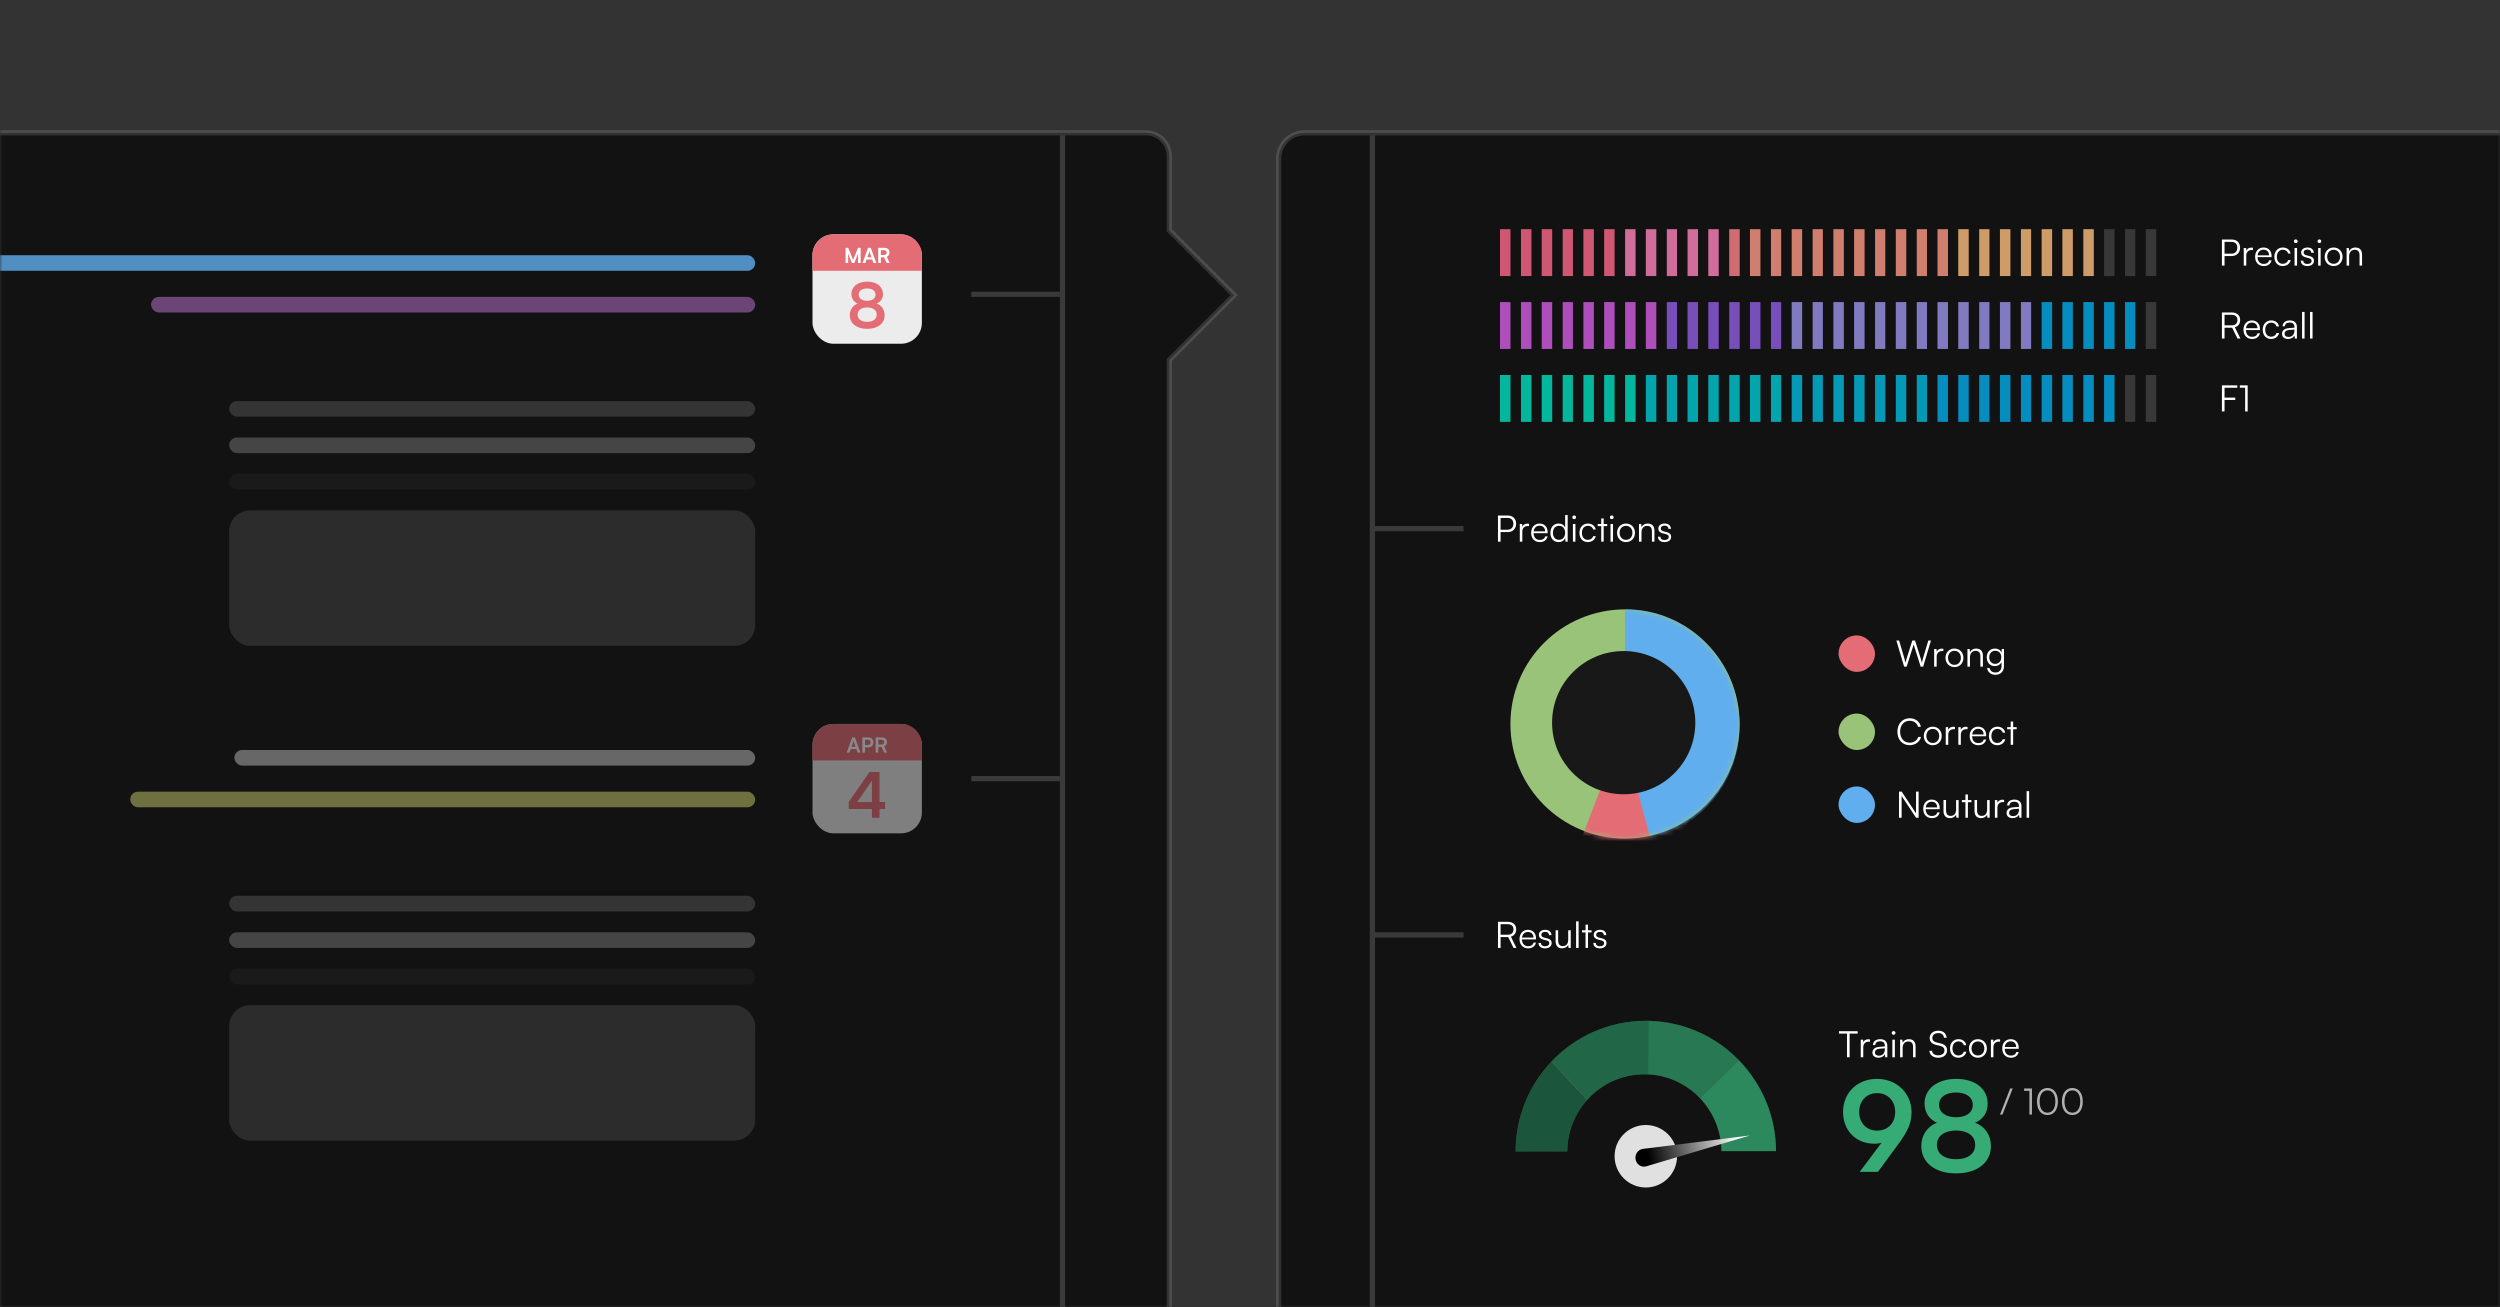 <?xml version="1.0" encoding="UTF-8"?>
<svg width="480px" height="251px" viewBox="0 0 480 251" version="1.1" xmlns="http://www.w3.org/2000/svg" xmlns:xlink="http://www.w3.org/1999/xlink">
    <rect x="0" y="0" width="480" height="251" fill="#333333" stroke="none"/>
    <title>Group 10 Copy 11</title>
    <defs>
        <path d="M10,0 L470,0 C475.523,-1.01453063e-15 480,4.477 480,10 L480,251 L480,251 L0,251 L0,10 C-6.76353751e-16,4.477 4.477,-7.86725357e-15 10,0 Z" id="path-1"></path>
        <circle id="path-3" cx="22" cy="22" r="22"></circle>
        <linearGradient x1="91.757%" y1="46.281%" x2="10.986%" y2="51.903%" id="linearGradient-5">
            <stop stop-color="#FFFFFF" offset="0%"></stop>
            <stop stop-color="#000000" offset="100%"></stop>
        </linearGradient>
    </defs>
    <g id="Product-Features" stroke="none" stroke-width="1" fill="none" fill-rule="evenodd">
        <g id="Artboard" transform="translate(-863, -2116)">
            <g id="Group-10-Copy-11" transform="translate(863, 2116)">
                <rect id="Rectangle-Copy-4" x="0" y="0" width="480" height="250"></rect>
                <g id="Group-58">
                    <mask id="mask-2" fill="white">
                        <use xlink:href="#path-1"></use>
                    </mask>
                    <g id="Mask"></g>
                    <g id="Group-27" mask="url(#mask-2)">
                        <g transform="translate(-9, 25)">
                            <rect id="Mask-Copy" stroke-opacity="0.135" stroke="#FFFFFF" stroke-width="1" fill="#121212" fill-rule="evenodd" x="254.5" y="0.5" width="249" height="240" rx="5"></rect>
                            <path d="M229,0.5 C230.243,0.5 231.368,1.004 232.182,1.818 C232.996,2.632 233.5,3.757 233.5,5 L233.5,5 L233.5,19.207 L245.952,31.659 L233.5,44.111 L233.5,236 C233.5,237.243 232.996,238.368 232.182,239.182 C231.368,239.996 230.243,240.5 229,240.5 L229,240.5 L5,240.5 C3.757,240.5 2.632,239.996 1.818,239.182 C1.004,238.368 0.5,237.243 0.5,236 L0.5,236 L0.5,5 C0.5,3.757 1.004,2.632 1.818,1.818 C2.632,1.004 3.757,0.5 5,0.5 L5,0.5 Z" id="Mask-Copy-9" stroke-opacity="0.135" stroke="#FFFFFF" stroke-width="1" fill="#121212" fill-rule="evenodd"></path>
                            <g id="Group-41" stroke="none" stroke-width="1" fill="none" fill-rule="evenodd" transform="translate(204.75, 113.5) scale(-1, 1) translate(-204.75, -113.5) translate(196, 1)" opacity="0.3" stroke-linecap="square">
                                <line x1="0.5" y1="0.5" x2="0.5" y2="224.5" id="Line-97" stroke="#979797"></line>
                                <line x1="1.5" y1="30.5" x2="17.5" y2="30.5" id="Line-98-Copy" stroke="#979797"></line>
                                <line x1="1.5" y1="123.5" x2="17.5" y2="123.5" id="Line-98-Copy-2" stroke="#979797"></line>
                            </g>
                            <g id="Group-43" stroke="none" stroke-width="1" fill="none" fill-rule="evenodd" transform="translate(165, 20)">
                                <rect id="Rectangle" fill="#ECECEC" x="0" y="0" width="21" height="21" rx="4"></rect>
                                <path d="M4,0 L17,0 C19.209,-4.05812251e-16 21,1.791 21,4 L21,7 L21,7 L0,7 L0,4 C-2.705415e-16,1.791 1.791,4.05812251e-16 4,0 Z" id="Rectangle-Copy-18" fill="#E36C75"></path>
                                <path d="M10.494,18.144 C12.534,18.144 13.842,17.1 13.842,15.516 C13.842,14.46 13.242,13.608 12.318,13.284 C13.098,12.96 13.53,12.3 13.53,11.448 C13.53,10.02 12.318,9.072 10.518,9.072 C8.706,9.072 7.47,10.032 7.47,11.424 C7.47,12.276 7.89,12.936 8.658,13.284 C7.746,13.632 7.158,14.472 7.158,15.516 C7.158,17.112 8.466,18.144 10.494,18.144 Z M10.494,12.756 C9.498,12.756 8.862,12.288 8.862,11.556 C8.862,10.836 9.498,10.38 10.494,10.38 C11.478,10.38 12.102,10.836 12.102,11.568 C12.102,12.3 11.478,12.756 10.494,12.756 Z M10.506,16.788 C9.366,16.788 8.658,16.26 8.658,15.408 C8.658,14.556 9.366,14.028 10.494,14.028 C11.622,14.028 12.33,14.556 12.33,15.408 C12.33,16.26 11.622,16.788 10.506,16.788 Z" id="8" fill="#E36C75" fill-rule="nonzero"></path>
                                <path d="M6.85,5.5 L6.85,4.452 C6.85,4.088 6.846,3.812 6.818,3.636 L7.558,5.5 L8.03,5.5 L8.774,3.632 C8.754,3.778 8.749,3.906 8.747,4.171 L8.746,5.5 L9.242,5.5 L9.242,2.576 L8.738,2.576 L7.794,4.904 L6.85,2.576 L6.354,2.576 L6.354,5.5 L6.85,5.5 Z M10.142,5.5 L10.378,4.824 L11.47,4.824 L11.706,5.5 L12.246,5.5 L11.19,2.576 L10.666,2.576 L9.61,5.5 L10.142,5.5 Z M11.322,4.392 L10.53,4.392 L10.862,3.448 C10.89,3.368 10.914,3.28 10.926,3.224 C10.934,3.284 10.962,3.372 10.986,3.448 L11.322,4.392 Z M13.126,5.5 L13.126,4.408 L13.754,4.408 L14.25,5.5 L14.81,5.5 L14.254,4.3 C14.598,4.16 14.782,3.88 14.782,3.488 C14.782,2.912 14.394,2.576 13.73,2.576 L12.614,2.576 L12.614,5.5 L13.126,5.5 Z M13.73,3.956 L13.126,3.956 L13.126,3.032 L13.73,3.032 C14.054,3.032 14.246,3.196 14.246,3.488 C14.246,3.784 14.054,3.956 13.73,3.956 Z" id="MAR" fill="#FFFFFF" fill-rule="nonzero"></path>
                            </g>
                            <g id="Group-43-Copy-2" opacity="0.5" stroke="none" stroke-width="1" fill="none" fill-rule="evenodd" transform="translate(164.5, 114)">
                                <rect id="Rectangle" fill="#ECECEC" x="0.5" y="0" width="21" height="21" rx="4"></rect>
                                <path d="M4.5,0 L17.5,0 C19.709,-4.05812251e-16 21.5,1.791 21.5,4 L21.5,7 L21.5,7 L0.5,7 L0.5,4 C0.5,1.791 2.291,4.05812251e-16 4.5,0 Z" id="Rectangle-Copy-18" fill="#E36C75"></path>
                                <path d="M13.364,18 L13.364,16.332 L14.432,16.332 L14.432,14.988 L13.364,14.988 L13.364,9.228 L11.432,9.228 L7.46,14.988 L7.46,16.332 L11.912,16.332 L11.912,18 L13.364,18 Z M11.912,14.988 L9.092,14.988 L11.912,10.884 L11.912,14.988 Z" id="4" fill="#E36C75" fill-rule="nonzero"></path>
                                <path d="M7.596,5.5 L7.832,4.824 L8.924,4.824 L9.16,5.5 L9.7,5.5 L8.644,2.576 L8.12,2.576 L7.064,5.5 L7.596,5.5 Z M8.776,4.392 L7.984,4.392 L8.316,3.448 C8.344,3.368 8.368,3.28 8.38,3.224 C8.388,3.284 8.416,3.372 8.44,3.448 L8.776,4.392 Z M10.58,5.5 L10.58,4.492 L11.224,4.492 C11.808,4.492 12.192,4.096 12.192,3.532 C12.192,2.96 11.812,2.576 11.224,2.576 L10.068,2.576 L10.068,5.5 L10.58,5.5 Z M11.116,4.036 L10.58,4.036 L10.58,3.032 L11.124,3.032 C11.464,3.032 11.656,3.208 11.656,3.528 C11.656,3.848 11.468,4.036 11.116,4.036 Z M13.136,5.5 L13.136,4.408 L13.764,4.408 L14.26,5.5 L14.82,5.5 L14.264,4.3 C14.608,4.16 14.792,3.88 14.792,3.488 C14.792,2.912 14.404,2.576 13.74,2.576 L12.624,2.576 L12.624,5.5 L13.136,5.5 Z M13.74,3.956 L13.136,3.956 L13.136,3.032 L13.74,3.032 C14.064,3.032 14.256,3.196 14.256,3.488 C14.256,3.784 14.064,3.956 13.74,3.956 Z" id="APR" fill="#FFFFFF" fill-rule="nonzero"></path>
                            </g>
                            <rect id="Rectangle-Copy-9" stroke="none" fill="#61AEEE" fill-rule="evenodd" opacity="0.8" x="5" y="24" width="149" height="3" rx="1.5"></rect>
                            <rect id="Rectangle-Copy-11" stroke="none" fill="#C678DD" fill-rule="evenodd" opacity="0.5" x="38" y="32" width="116" height="3" rx="1.5"></rect>
                            <g id="Group-42" stroke="none" stroke-width="1" fill="none" fill-rule="evenodd" transform="translate(53, 52)">
                                <rect id="Rectangle-Copy-14" fill="#676767" opacity="0.4" x="0" y="0" width="101" height="3" rx="1.5"></rect>
                                <rect id="Rectangle-Copy-15" fill="#676767" opacity="0.6" x="0" y="7" width="101" height="3" rx="1.5"></rect>
                                <rect id="Rectangle-Copy-16" fill="#676767" opacity="0.1" x="0" y="14" width="101" height="3" rx="1.5"></rect>
                                <rect id="Rectangle-Copy-17" fill="#676767" opacity="0.3" x="0" y="21" width="101" height="26" rx="4"></rect>
                            </g>
                            <g id="Group-42-Copy" stroke="none" stroke-width="1" fill="none" fill-rule="evenodd" transform="translate(53, 147)">
                                <rect id="Rectangle-Copy-14" fill="#676767" opacity="0.4" x="0" y="0" width="101" height="3" rx="1.5"></rect>
                                <rect id="Rectangle-Copy-15" fill="#676767" opacity="0.6" x="0" y="7" width="101" height="3" rx="1.5"></rect>
                                <rect id="Rectangle-Copy-16" fill="#676767" opacity="0.1" x="0" y="14" width="101" height="3" rx="1.5"></rect>
                                <rect id="Rectangle-Copy-17" fill="#676767" opacity="0.3" x="0" y="21" width="101" height="26" rx="4"></rect>
                            </g>
                            <rect id="Rectangle-Copy-13" stroke="none" fill="#676767" fill-rule="evenodd" x="54" y="119" width="100" height="3" rx="1.5"></rect>
                            <rect id="Rectangle-Copy-12" stroke="none" fill="#CCCF6F" fill-rule="evenodd" opacity="0.5" x="34" y="127" width="120" height="3" rx="1.5"></rect>
                            <g id="Group-33" stroke="none" stroke-width="1" fill="none" fill-rule="evenodd" transform="translate(299, 92)">
                                <g id="pie">
                                    <mask id="mask-4" fill="white">
                                        <use xlink:href="#path-3"></use>
                                    </mask>
                                    <use id="left" fill="#98C379" xlink:href="#path-3"></use>
                                    <g id="Group-15" mask="url(#mask-4)">
                                        <g transform="translate(-11.181, 0)">
                                            <path d="M24.339,28.758 C36.118,28.758 45.666,38.35 45.666,50.182 C45.666,58.904 40.477,66.409 33.03,69.751 L14.099,32.596 L9.199,35.092 C13.063,31.18 18.419,28.758 24.339,28.758 Z" id="florida" fill="#E36C75" transform="translate(27.433, 49.255) rotate(48) translate(-27.433, -49.255) "></path>
                                            <path d="M33.56,0 C45.459,0 55.181,9.958 55.181,22.339 C55.181,32.947 47.815,41.866 38.06,44 L33.181,25.817 L33.181,0.003 C33.307,0.001 33.434,0 33.56,0 Z" id="california" fill="#61AEEE"></path>
                                            <circle id="center" fill="#181818" cx="32.931" cy="21.75" r="13.75"></circle>
                                        </g>
                                    </g>
                                </g>
                                <g id="Group-34" transform="translate(63, 5)">
                                    <g id="Group-28">
                                        <rect id="Rectangle" fill="#E36C75" x="0" y="0" width="7" height="7" rx="3.5"></rect>
                                        <path d="M13.079,6 L14.423,1.744 L15.767,6 L16.243,6 L17.748,0.988 L17.237,0.988 L16.201,4.439 C16.145,4.628 16.082,4.873 16.005,5.258 C15.928,4.936 15.858,4.684 15.781,4.432 L14.689,0.988 L14.164,0.988 L13.072,4.432 C12.995,4.677 12.925,4.894 12.841,5.258 C12.778,4.929 12.715,4.677 12.645,4.432 L11.63,0.988 L11.105,0.988 L12.596,6 L13.079,6 Z M18.84,6 L18.84,4.068 C18.84,3.424 19.239,3.004 19.862,3.004 L20.128,3.004 L20.128,2.57 C20.009,2.542 19.918,2.535 19.813,2.535 C19.337,2.535 18.98,2.773 18.847,3.137 L18.812,2.612 L18.357,2.612 L18.357,6 L18.84,6 Z M22.256,6.084 C23.25,6.084 23.978,5.335 23.978,4.306 C23.978,3.27 23.25,2.521 22.256,2.521 C21.262,2.521 20.534,3.27 20.534,4.306 C20.534,5.335 21.262,6.084 22.256,6.084 Z M22.256,5.65 C21.528,5.65 21.024,5.097 21.024,4.299 C21.024,3.515 21.528,2.955 22.256,2.955 C22.977,2.955 23.488,3.515 23.488,4.299 C23.488,5.097 22.977,5.65 22.256,5.65 Z M25.231,6 L25.231,4.229 C25.231,3.466 25.623,2.962 26.316,2.962 C26.876,2.962 27.233,3.242 27.233,4.033 L27.233,6 L27.716,6 L27.716,3.928 C27.716,3.074 27.331,2.521 26.4,2.521 C25.91,2.521 25.462,2.766 25.238,3.2 L25.168,2.612 L24.748,2.612 L24.748,6 L25.231,6 Z M30.124,7.561 C31.118,7.561 31.762,6.903 31.762,5.895 L31.762,2.612 L31.342,2.612 L31.293,3.291 C31.076,2.794 30.628,2.521 30.04,2.521 C29.046,2.521 28.451,3.284 28.451,4.208 C28.451,5.132 29.039,5.895 30.005,5.895 C30.586,5.895 31.055,5.615 31.286,5.139 L31.286,5.944 C31.286,6.651 30.824,7.12 30.131,7.12 C29.522,7.12 29.102,6.798 28.997,6.252 L28.514,6.252 C28.647,7.071 29.256,7.561 30.124,7.561 Z M30.075,5.461 C29.361,5.461 28.934,4.894 28.934,4.201 C28.934,3.515 29.354,2.948 30.082,2.948 C30.824,2.948 31.244,3.48 31.244,4.201 C31.244,4.929 30.81,5.461 30.075,5.461 Z" id="Wrong" fill="#FFFFFF" fill-rule="nonzero"></path>
                                        <path d="M13.653,21.077 C14.731,21.077 15.606,20.44 15.837,19.495 L15.298,19.495 C15.081,20.167 14.451,20.594 13.66,20.594 C12.561,20.594 11.826,19.754 11.826,18.494 C11.826,17.227 12.561,16.387 13.66,16.387 C14.444,16.387 15.06,16.828 15.27,17.549 L15.809,17.549 C15.606,16.555 14.759,15.904 13.681,15.904 C12.267,15.904 11.301,16.954 11.301,18.494 C11.301,20.034 12.253,21.077 13.653,21.077 Z M18.091,21.084 C19.085,21.084 19.813,20.335 19.813,19.306 C19.813,18.27 19.085,17.521 18.091,17.521 C17.097,17.521 16.369,18.27 16.369,19.306 C16.369,20.335 17.097,21.084 18.091,21.084 Z M18.091,20.65 C17.363,20.65 16.859,20.097 16.859,19.299 C16.859,18.515 17.363,17.955 18.091,17.955 C18.812,17.955 19.323,18.515 19.323,19.299 C19.323,20.097 18.812,20.65 18.091,20.65 Z M21.066,21 L21.066,19.068 C21.066,18.424 21.465,18.004 22.088,18.004 L22.354,18.004 L22.354,17.57 C22.235,17.542 22.144,17.535 22.039,17.535 C21.563,17.535 21.206,17.773 21.073,18.137 L21.038,17.612 L20.583,17.612 L20.583,21 L21.066,21 Z M23.481,21 L23.481,19.068 C23.481,18.424 23.88,18.004 24.503,18.004 L24.769,18.004 L24.769,17.57 C24.65,17.542 24.559,17.535 24.454,17.535 C23.978,17.535 23.621,17.773 23.488,18.137 L23.453,17.612 L22.998,17.612 L22.998,21 L23.481,21 Z M26.834,21.084 C27.632,21.084 28.157,20.699 28.339,19.985 L27.877,19.985 C27.751,20.433 27.394,20.671 26.841,20.671 C26.113,20.671 25.679,20.195 25.644,19.369 L28.339,19.369 L28.339,19.131 C28.339,18.172 27.716,17.521 26.799,17.521 C25.833,17.521 25.175,18.249 25.175,19.306 C25.175,20.37 25.84,21.084 26.834,21.084 Z M27.856,19.019 L25.658,19.019 C25.742,18.354 26.162,17.934 26.799,17.934 C27.436,17.934 27.856,18.368 27.856,19.019 Z M30.481,21.084 C31.251,21.084 31.853,20.629 32.014,19.936 L31.524,19.936 C31.391,20.37 30.985,20.65 30.481,20.65 C29.795,20.65 29.347,20.111 29.347,19.306 C29.347,18.473 29.83,17.948 30.516,17.948 C30.985,17.948 31.391,18.207 31.517,18.676 L32,18.676 C31.867,17.976 31.293,17.521 30.509,17.521 C29.522,17.521 28.871,18.249 28.871,19.313 C28.871,20.377 29.522,21.084 30.481,21.084 Z M33.526,21 L33.526,18.018 L34.205,18.018 L34.205,17.612 L33.526,17.612 L33.526,16.541 L33.05,16.541 L33.05,17.612 L32.371,17.612 L32.371,18.018 L33.05,18.018 L33.05,21 L33.526,21 Z" id="Correct" fill="#FFFFFF" fill-rule="nonzero"></path>
                                        <path d="M12.113,35 L12.113,30.828 L14.878,35 L15.375,35 L15.375,29.988 L14.878,29.988 L14.878,34.16 L12.12,29.988 L11.609,29.988 L11.609,35 L12.113,35 Z M17.916,35.084 C18.714,35.084 19.239,34.699 19.421,33.985 L18.959,33.985 C18.833,34.433 18.476,34.671 17.923,34.671 C17.195,34.671 16.761,34.195 16.726,33.369 L19.421,33.369 L19.421,33.131 C19.421,32.172 18.798,31.521 17.881,31.521 C16.915,31.521 16.257,32.249 16.257,33.306 C16.257,34.37 16.922,35.084 17.916,35.084 Z M18.938,33.019 L16.74,33.019 C16.824,32.354 17.244,31.934 17.881,31.934 C18.518,31.934 18.938,32.368 18.938,33.019 Z M21.381,35.084 C21.913,35.084 22.382,34.818 22.571,34.426 L22.634,35 L23.054,35 L23.054,31.612 L22.571,31.612 L22.571,33.411 C22.571,34.216 22.186,34.65 21.535,34.65 C20.996,34.65 20.639,34.363 20.639,33.558 L20.639,31.605 L20.149,31.605 L20.149,33.712 C20.149,34.538 20.583,35.084 21.381,35.084 Z M24.839,35 L24.839,32.018 L25.518,32.018 L25.518,31.612 L24.839,31.612 L24.839,30.541 L24.363,30.541 L24.363,31.612 L23.684,31.612 L23.684,32.018 L24.363,32.018 L24.363,35 L24.839,35 Z M27.338,35.084 C27.87,35.084 28.339,34.818 28.528,34.426 L28.591,35 L29.011,35 L29.011,31.612 L28.528,31.612 L28.528,33.411 C28.528,34.216 28.143,34.65 27.492,34.65 C26.953,34.65 26.596,34.363 26.596,33.558 L26.596,31.605 L26.106,31.605 L26.106,33.712 C26.106,34.538 26.54,35.084 27.338,35.084 Z M30.502,35 L30.502,33.068 C30.502,32.424 30.901,32.004 31.524,32.004 L31.79,32.004 L31.79,31.57 C31.671,31.542 31.58,31.535 31.475,31.535 C30.999,31.535 30.642,31.773 30.509,32.137 L30.474,31.612 L30.019,31.612 L30.019,35 L30.502,35 Z M33.407,35.084 C33.981,35.084 34.443,34.832 34.653,34.405 L34.716,35 L35.122,35 L35.122,32.809 C35.122,31.913 34.548,31.521 33.764,31.521 C32.931,31.521 32.371,31.962 32.371,32.648 L32.812,32.648 C32.812,32.193 33.162,31.927 33.75,31.927 C34.247,31.927 34.646,32.137 34.646,32.802 L34.646,32.914 L33.526,33.005 C32.735,33.068 32.259,33.46 32.259,34.083 C32.259,34.678 32.686,35.084 33.407,35.084 Z M33.519,34.692 C33.057,34.692 32.749,34.482 32.749,34.069 C32.749,33.691 33.008,33.411 33.645,33.355 L34.646,33.278 L34.646,33.46 C34.646,34.195 34.233,34.692 33.519,34.692 Z M36.592,35 L36.592,29.897 L36.109,29.897 L36.109,35 L36.592,35 Z" id="Neutural" fill="#FFFFFF" fill-rule="nonzero"></path>
                                    </g>
                                    <g id="Group-30" transform="translate(0, 15)" fill="#98C379">
                                        <rect id="Rectangle-Copy-8" x="0" y="0" width="7" height="7" rx="3.5"></rect>
                                    </g>
                                    <g id="Group-32" transform="translate(0, 29)" fill="#61AEEE">
                                        <rect id="Rectangle-Copy-10" x="0" y="0" width="7" height="7" rx="3.5"></rect>
                                    </g>
                                </g>
                            </g>
                            <g id="Group-31" stroke="none" stroke-width="1" fill="none" fill-rule="evenodd" transform="translate(300, 171)">
                                <g id="4669570-ai" fill-rule="nonzero">
                                    <g id="&lt;Group&gt;">
                                        <g fill="#37AB76" id="&lt;Path&gt;">
                                            <path d="M42.897,7.592 C38.491,3.037 32.374,0.162 25.573,0 C25.392,0 25.191,0 24.99,0 C17.867,0 11.429,3.016 6.861,7.835 C2.616,12.329 0.02,18.382 0,25.063 L9.92,25.063 C9.94,21.257 11.388,17.795 13.742,15.184 C13.742,15.17 13.742,15.163 13.742,15.163 C16.459,12.147 20.362,10.264 24.728,10.264 C24.983,10.264 25.245,10.271 25.513,10.284 C29.437,10.487 32.938,12.248 35.473,14.92 C37.948,17.573 39.477,21.115 39.517,25.023 L50,25.023 C49.98,18.241 47.264,12.106 42.897,7.592 Z"></path>
                                        </g>
                                        <g id="&lt;Path&gt;">
                                            <g transform="translate(6.861, 7.835)" fill="#FF725E">
                                                <path d="M6.881,7.329 C4.99,5.284 1.569,1.62 0,0 C0,0 0,0 0,0 L6.881,7.349 C6.881,7.335 6.881,7.329 6.881,7.329 Z"></path>
                                            </g>
                                            <g transform="translate(39.517, 24.921)" fill="#FF725E">
                                                <path d="M0,0.5 L10.483,0.5 C10.483,0.5 10.483,0.5 10.483,0.5 L0,0.5 C0,0.5 0,0.5 0,0.5 Z"></path>
                                            </g>
                                            <g opacity="0.2" transform="translate(35.473, 7.592)" fill="#000000">
                                                <path d="M4.044,17.431 L14.527,17.431 C14.507,10.649 11.791,4.515 7.425,0 L0,7.329 C2.475,9.981 4.004,13.524 4.044,17.431 L4.044,17.431 Z"></path>
                                            </g>
                                            <g opacity="0.3" transform="translate(25.513, 0)" fill="#000000">
                                                <path d="M0,10.284 C3.924,10.487 7.425,12.248 9.96,14.92 L17.384,7.592 C12.978,3.037 6.861,0.162 0.06,0 L0,10.284 L0,10.284 Z"></path>
                                            </g>
                                            <g opacity="0.4" transform="translate(6.861, 0)" fill="#000000">
                                                <path d="M17.867,10.264 C18.122,10.264 18.384,10.271 18.652,10.284 L18.712,0 C18.531,0 18.33,0 18.129,0 C11.006,0 4.567,3.016 0,7.835 C1.569,9.454 4.99,13.119 6.881,15.163 C9.598,12.147 13.501,10.264 17.867,10.264 L17.867,10.264 Z"></path>
                                            </g>
                                            <g opacity="0.5" transform="translate(0, 7.835)" fill="#000000">
                                                <path d="M9.92,17.228 C9.94,13.422 11.388,9.96 13.742,7.349 L6.861,0 C2.616,4.494 0.02,10.548 0,17.228 C1.911,17.269 6.499,17.249 9.92,17.228 L9.92,17.228 Z"></path>
                                            </g>
                                        </g>
                                    </g>
                                    <g id="&lt;Group&gt;" transform="translate(19, 20)" fill="#E0E0E0">
                                        <path d="M12,5.989 C12,9.31 9.31,12 5.989,12 C2.69,12 0,9.31 0,5.989 C0,2.69 2.69,0 5.989,0 C9.31,0 12,2.69 12,5.989 Z" id="&lt;Path&gt;"></path>
                                    </g>
                                    <g id="&lt;Group&gt;" transform="translate(23, 22)" fill="url(#linearGradient-5)">
                                        <path d="M0.065,4.758 C0.326,5.663 1.209,6.189 2.072,5.937 L22,0 L1.43,2.589 C0.446,2.716 -0.216,3.747 0.065,4.758 L0.065,4.758 Z" id="&lt;Path&gt;"></path>
                                    </g>
                                </g>
                                <g id="Group-29" transform="translate(62.084, 1.897)" fill-rule="nonzero">
                                    <path d="M2.044,5.103 L2.044,0.553 L3.591,0.553 L3.591,0.091 L0,0.091 L0,0.553 L1.54,0.553 L1.54,5.103 L2.044,5.103 Z M4.662,5.103 L4.662,3.171 C4.662,2.527 5.061,2.107 5.684,2.107 L5.95,2.107 L5.95,1.673 C5.831,1.645 5.74,1.638 5.635,1.638 C5.159,1.638 4.802,1.876 4.669,2.24 L4.634,1.715 L4.179,1.715 L4.179,5.103 L4.662,5.103 Z M7.567,5.187 C8.141,5.187 8.603,4.935 8.813,4.508 L8.876,5.103 L9.282,5.103 L9.282,2.912 C9.282,2.016 8.708,1.624 7.924,1.624 C7.091,1.624 6.531,2.065 6.531,2.751 L6.972,2.751 C6.972,2.296 7.322,2.03 7.91,2.03 C8.407,2.03 8.806,2.24 8.806,2.905 L8.806,3.017 L7.686,3.108 C6.895,3.171 6.419,3.563 6.419,4.186 C6.419,4.781 6.846,5.187 7.567,5.187 Z M7.679,4.795 C7.217,4.795 6.909,4.585 6.909,4.172 C6.909,3.794 7.168,3.514 7.805,3.458 L8.806,3.381 L8.806,3.563 C8.806,4.298 8.393,4.795 7.679,4.795 Z M10.486,0.784 C10.682,0.784 10.85,0.623 10.85,0.427 C10.85,0.231 10.682,0.063 10.486,0.063 C10.29,0.063 10.129,0.231 10.129,0.427 C10.129,0.623 10.29,0.784 10.486,0.784 Z M10.731,5.103 L10.731,1.715 L10.248,1.715 L10.248,5.103 L10.731,5.103 Z M12.222,5.103 L12.222,3.332 C12.222,2.569 12.614,2.065 13.307,2.065 C13.867,2.065 14.224,2.345 14.224,3.136 L14.224,5.103 L14.707,5.103 L14.707,3.031 C14.707,2.177 14.322,1.624 13.391,1.624 C12.901,1.624 12.453,1.869 12.229,2.303 L12.159,1.715 L11.739,1.715 L11.739,5.103 L12.222,5.103 Z M19.047,5.187 C20.083,5.187 20.755,4.634 20.755,3.766 C20.755,3.087 20.349,2.639 19.565,2.45 L18.704,2.24 C18.179,2.107 17.92,1.827 17.92,1.386 C17.92,0.819 18.382,0.455 19.089,0.455 C19.719,0.455 20.104,0.777 20.16,1.344 L20.671,1.344 C20.594,0.504 19.999,0 19.096,0 C18.088,0 17.416,0.553 17.416,1.393 C17.416,2.079 17.829,2.527 18.613,2.716 L19.46,2.926 C19.999,3.052 20.251,3.346 20.251,3.794 C20.251,4.368 19.782,4.725 19.047,4.725 C18.361,4.725 17.899,4.382 17.871,3.857 L17.353,3.857 C17.416,4.676 18.074,5.187 19.047,5.187 Z M22.925,5.187 C23.695,5.187 24.297,4.732 24.458,4.039 L23.968,4.039 C23.835,4.473 23.429,4.753 22.925,4.753 C22.239,4.753 21.791,4.214 21.791,3.409 C21.791,2.576 22.274,2.051 22.96,2.051 C23.429,2.051 23.835,2.31 23.961,2.779 L24.444,2.779 C24.311,2.079 23.737,1.624 22.953,1.624 C21.966,1.624 21.315,2.352 21.315,3.416 C21.315,4.48 21.966,5.187 22.925,5.187 Z M26.677,5.187 C27.671,5.187 28.399,4.438 28.399,3.409 C28.399,2.373 27.671,1.624 26.677,1.624 C25.683,1.624 24.955,2.373 24.955,3.409 C24.955,4.438 25.683,5.187 26.677,5.187 Z M26.677,4.753 C25.949,4.753 25.445,4.2 25.445,3.402 C25.445,2.618 25.949,2.058 26.677,2.058 C27.398,2.058 27.909,2.618 27.909,3.402 C27.909,4.2 27.398,4.753 26.677,4.753 Z M29.652,5.103 L29.652,3.171 C29.652,2.527 30.051,2.107 30.674,2.107 L30.94,2.107 L30.94,1.673 C30.821,1.645 30.73,1.638 30.625,1.638 C30.149,1.638 29.792,1.876 29.659,2.24 L29.624,1.715 L29.169,1.715 L29.169,5.103 L29.652,5.103 Z M33.005,5.187 C33.803,5.187 34.328,4.802 34.51,4.088 L34.048,4.088 C33.922,4.536 33.565,4.774 33.012,4.774 C32.284,4.774 31.85,4.298 31.815,3.472 L34.51,3.472 L34.51,3.234 C34.51,2.275 33.887,1.624 32.97,1.624 C32.004,1.624 31.346,2.352 31.346,3.409 C31.346,4.473 32.011,5.187 33.005,5.187 Z M34.027,3.122 L31.829,3.122 C31.913,2.457 32.333,2.037 32.97,2.037 C33.607,2.037 34.027,2.471 34.027,3.122 Z" id="TrainScore" fill="#FFFFFF"></path>
                                    <path d="M7.476,27.103 L11.268,21.943 C13.236,19.279 13.932,17.743 13.932,15.631 C13.932,12.031 11.1,9.247 7.308,9.247 C3.564,9.247 0.78,11.863 0.78,15.607 C0.78,19.159 3.228,21.703 6.852,21.703 C7.284,21.703 7.74,21.631 8.172,21.511 L3.972,27.103 L7.476,27.103 Z M7.308,19.183 C5.292,19.183 3.876,17.719 3.876,15.607 C3.876,13.471 5.292,11.983 7.308,11.983 C9.372,11.983 10.788,13.471 10.788,15.607 C10.788,17.719 9.396,19.183 7.308,19.183 Z M22.476,27.391 C26.556,27.391 29.172,25.303 29.172,22.135 C29.172,20.023 27.972,18.319 26.124,17.671 C27.684,17.023 28.548,15.703 28.548,13.999 C28.548,11.143 26.124,9.247 22.524,9.247 C18.9,9.247 16.428,11.167 16.428,13.951 C16.428,15.655 17.268,16.975 18.804,17.671 C16.98,18.367 15.804,20.047 15.804,22.135 C15.804,25.327 18.42,27.391 22.476,27.391 Z M22.476,16.615 C20.484,16.615 19.212,15.679 19.212,14.215 C19.212,12.775 20.484,11.863 22.476,11.863 C24.444,11.863 25.692,12.775 25.692,14.239 C25.692,15.703 24.444,16.615 22.476,16.615 Z M22.5,24.679 C20.22,24.679 18.804,23.623 18.804,21.919 C18.804,20.215 20.22,19.159 22.476,19.159 C24.732,19.159 26.148,20.215 26.148,21.919 C26.148,23.623 24.732,24.679 22.5,24.679 Z" id="98" fill="#37AB76"></path>
                                    <path d="M31.392,16.103 L33.359,11.091 L32.869,11.091 L30.916,16.103 L31.392,16.103 Z M37.048,16.103 L37.048,11.091 L35.543,11.091 L35.543,11.546 L36.565,11.546 L36.565,16.103 L37.048,16.103 Z M40.03,16.194 C41.283,16.194 42.032,15.158 42.032,13.597 C42.032,12.043 41.269,10.993 40.03,10.993 C38.784,10.993 38.021,12.043 38.021,13.597 C38.021,15.158 38.77,16.194 40.03,16.194 Z M40.03,15.739 C39.071,15.739 38.518,14.899 38.518,13.597 C38.518,12.288 39.071,11.455 40.03,11.455 C40.989,11.455 41.542,12.288 41.542,13.597 C41.542,14.899 40.989,15.739 40.03,15.739 Z M44.811,16.194 C46.064,16.194 46.813,15.158 46.813,13.597 C46.813,12.043 46.05,10.993 44.811,10.993 C43.565,10.993 42.802,12.043 42.802,13.597 C42.802,15.158 43.551,16.194 44.811,16.194 Z M44.811,15.739 C43.852,15.739 43.299,14.899 43.299,13.597 C43.299,12.288 43.852,11.455 44.811,11.455 C45.77,11.455 46.323,12.288 46.323,13.597 C46.323,14.899 45.77,15.739 44.811,15.739 Z" id="/100" fill="#B0B0B0"></path>
                                </g>
                            </g>
                            <g id="Group-35" stroke="none" stroke-width="1" fill="none" fill-rule="evenodd" transform="translate(297, 19)">
                                <g id="Group-40" transform="translate(138, 0)" fill="#FFFFFF" fill-rule="nonzero">
                                    <path d="M1.113,7 L1.113,5.159 L2.52,5.159 C3.479,5.159 4.095,4.473 4.095,3.563 C4.095,2.618 3.486,1.988 2.52,1.988 L0.609,1.988 L0.609,7 L1.113,7 Z M2.422,4.704 L1.113,4.704 L1.113,2.443 L2.45,2.443 C3.143,2.443 3.57,2.863 3.57,3.556 C3.57,4.242 3.15,4.704 2.422,4.704 Z M5.285,7 L5.285,5.068 C5.285,4.424 5.684,4.004 6.307,4.004 L6.573,4.004 L6.573,3.57 C6.454,3.542 6.363,3.535 6.258,3.535 C5.782,3.535 5.425,3.773 5.292,4.137 L5.257,3.612 L4.802,3.612 L4.802,7 L5.285,7 Z M8.638,7.084 C9.436,7.084 9.961,6.699 10.143,5.985 L9.681,5.985 C9.555,6.433 9.198,6.671 8.645,6.671 C7.917,6.671 7.483,6.195 7.448,5.369 L10.143,5.369 L10.143,5.131 C10.143,4.172 9.52,3.521 8.603,3.521 C7.637,3.521 6.979,4.249 6.979,5.306 C6.979,6.37 7.644,7.084 8.638,7.084 Z M9.66,5.019 L7.462,5.019 C7.546,4.354 7.966,3.934 8.603,3.934 C9.24,3.934 9.66,4.368 9.66,5.019 Z M12.285,7.084 C13.055,7.084 13.657,6.629 13.818,5.936 L13.328,5.936 C13.195,6.37 12.789,6.65 12.285,6.65 C11.599,6.65 11.151,6.111 11.151,5.306 C11.151,4.473 11.634,3.948 12.32,3.948 C12.789,3.948 13.195,4.207 13.321,4.676 L13.804,4.676 C13.671,3.976 13.097,3.521 12.313,3.521 C11.326,3.521 10.675,4.249 10.675,5.313 C10.675,6.377 11.326,7.084 12.285,7.084 Z M14.791,2.681 C14.987,2.681 15.155,2.52 15.155,2.324 C15.155,2.128 14.987,1.96 14.791,1.96 C14.595,1.96 14.434,2.128 14.434,2.324 C14.434,2.52 14.595,2.681 14.791,2.681 Z M15.036,7 L15.036,3.612 L14.553,3.612 L14.553,7 L15.036,7 Z M16.996,7.084 C17.766,7.084 18.284,6.685 18.284,6.076 C18.284,5.586 18.018,5.313 17.43,5.166 L16.849,5.019 C16.478,4.928 16.296,4.746 16.296,4.487 C16.296,4.123 16.562,3.92 17.038,3.92 C17.493,3.92 17.766,4.151 17.78,4.543 L18.249,4.543 C18.228,3.913 17.766,3.521 17.052,3.521 C16.324,3.521 15.827,3.899 15.827,4.494 C15.827,4.956 16.114,5.264 16.702,5.411 L17.283,5.558 C17.682,5.656 17.822,5.817 17.822,6.097 C17.822,6.461 17.514,6.685 16.989,6.685 C16.513,6.685 16.219,6.44 16.219,6.048 L15.757,6.048 C15.757,6.678 16.233,7.084 16.996,7.084 Z M19.32,2.681 C19.516,2.681 19.684,2.52 19.684,2.324 C19.684,2.128 19.516,1.96 19.32,1.96 C19.124,1.96 18.963,2.128 18.963,2.324 C18.963,2.52 19.124,2.681 19.32,2.681 Z M19.565,7 L19.565,3.612 L19.082,3.612 L19.082,7 L19.565,7 Z M22.057,7.084 C23.051,7.084 23.779,6.335 23.779,5.306 C23.779,4.27 23.051,3.521 22.057,3.521 C21.063,3.521 20.335,4.27 20.335,5.306 C20.335,6.335 21.063,7.084 22.057,7.084 Z M22.057,6.65 C21.329,6.65 20.825,6.097 20.825,5.299 C20.825,4.515 21.329,3.955 22.057,3.955 C22.778,3.955 23.289,4.515 23.289,5.299 C23.289,6.097 22.778,6.65 22.057,6.65 Z M25.032,7 L25.032,5.229 C25.032,4.466 25.424,3.962 26.117,3.962 C26.677,3.962 27.034,4.242 27.034,5.033 L27.034,7 L27.517,7 L27.517,4.928 C27.517,4.074 27.132,3.521 26.201,3.521 C25.711,3.521 25.263,3.766 25.039,4.2 L24.969,3.612 L24.549,3.612 L24.549,7 L25.032,7 Z" id="Precision"></path>
                                    <path d="M1.113,21 L1.113,18.921 L2.576,18.921 L3.598,21 L4.158,21 L3.087,18.837 C3.731,18.662 4.109,18.158 4.109,17.437 C4.109,16.548 3.493,15.988 2.478,15.988 L0.609,15.988 L0.609,21 L1.113,21 Z M2.492,18.466 L1.113,18.466 L1.113,16.443 L2.478,16.443 C3.164,16.443 3.591,16.8 3.591,17.451 C3.591,18.088 3.185,18.466 2.492,18.466 Z M6.405,21.084 C7.203,21.084 7.728,20.699 7.91,19.985 L7.448,19.985 C7.322,20.433 6.965,20.671 6.412,20.671 C5.684,20.671 5.25,20.195 5.215,19.369 L7.91,19.369 L7.91,19.131 C7.91,18.172 7.287,17.521 6.37,17.521 C5.404,17.521 4.746,18.249 4.746,19.306 C4.746,20.37 5.411,21.084 6.405,21.084 Z M7.427,19.019 L5.229,19.019 C5.313,18.354 5.733,17.934 6.37,17.934 C7.007,17.934 7.427,18.368 7.427,19.019 Z M10.052,21.084 C10.822,21.084 11.424,20.629 11.585,19.936 L11.095,19.936 C10.962,20.37 10.556,20.65 10.052,20.65 C9.366,20.65 8.918,20.111 8.918,19.306 C8.918,18.473 9.401,17.948 10.087,17.948 C10.556,17.948 10.962,18.207 11.088,18.676 L11.571,18.676 C11.438,17.976 10.864,17.521 10.08,17.521 C9.093,17.521 8.442,18.249 8.442,19.313 C8.442,20.377 9.093,21.084 10.052,21.084 Z M13.293,21.084 C13.867,21.084 14.329,20.832 14.539,20.405 L14.602,21 L15.008,21 L15.008,18.809 C15.008,17.913 14.434,17.521 13.65,17.521 C12.817,17.521 12.257,17.962 12.257,18.648 L12.698,18.648 C12.698,18.193 13.048,17.927 13.636,17.927 C14.133,17.927 14.532,18.137 14.532,18.802 L14.532,18.914 L13.412,19.005 C12.621,19.068 12.145,19.46 12.145,20.083 C12.145,20.678 12.572,21.084 13.293,21.084 Z M13.405,20.692 C12.943,20.692 12.635,20.482 12.635,20.069 C12.635,19.691 12.894,19.411 13.531,19.355 L14.532,19.278 L14.532,19.46 C14.532,20.195 14.119,20.692 13.405,20.692 Z M16.478,21 L16.478,15.897 L15.995,15.897 L15.995,21 L16.478,21 Z M18.011,21 L18.011,15.897 L17.528,15.897 L17.528,21 L18.011,21 Z" id="Recall"></path>
                                    <path d="M1.113,35 L1.113,32.795 L3.164,32.795 L3.164,32.34 L1.113,32.34 L1.113,30.45 L3.563,30.45 L3.563,29.988 L0.609,29.988 L0.609,35 L1.113,35 Z M5.551,35 L5.551,29.988 L4.046,29.988 L4.046,30.443 L5.068,30.443 L5.068,35 L5.551,35 Z" id="F1"></path>
                                </g>
                                <g fill-rule="nonzero" id="&lt;Group&gt;" opacity="0.8">
                                    <g>
                                        <polygon id="&lt;Path&gt;" fill="#FFFFFF" opacity="0.2" points="126 9 123.987 9 123.987 0 126 0"></polygon>
                                        <polygon id="&lt;Path&gt;" fill="#FFFFFF" opacity="0.2" points="121.974 9 120.007 9 120.007 0 121.974 0"></polygon>
                                        <polygon id="&lt;Path&gt;" fill="#FFFFFF" opacity="0.2" points="117.993 9 115.98 9 115.98 0 117.993 0"></polygon>
                                        <polygon id="&lt;Path&gt;" fill="#FDBE7D" points="114.013 9 112 9 112 0 114.013 0"></polygon>
                                        <polygon id="&lt;Path&gt;" fill="#FDBE7D" points="109.987 9 107.974 9 107.974 0 109.987 0"></polygon>
                                        <polygon id="&lt;Path&gt;" fill="#FDBE7D" points="106.007 9 103.993 9 103.993 0 106.007 0"></polygon>
                                        <polygon id="&lt;Path&gt;" fill="#FDBE7D" points="101.98 9 100.013 9 100.013 0 101.98 0"></polygon>
                                        <polygon id="&lt;Path&gt;" fill="#FDBE7D" points="98 9 95.987 9 95.987 0 98 0"></polygon>
                                        <polygon id="&lt;Path&gt;" fill="#FDBE7D" points="93.974 9 92.007 9 92.007 0 93.974 0"></polygon>
                                        <polygon id="&lt;Path&gt;" fill="#FDBE7D" points="89.993 9 87.98 9 87.98 0 89.993 0"></polygon>
                                        <polygon id="&lt;Path&gt;" fill="#FF9883" points="86.013 9 84 9 84 0 86.013 0"></polygon>
                                        <polygon id="&lt;Path&gt;" fill="#FF9883" points="81.987 9 80.02 9 80.02 0 81.987 0"></polygon>
                                        <polygon id="&lt;Path&gt;" fill="#FF9883" points="78.007 9 75.993 9 75.993 0 78.007 0"></polygon>
                                        <polygon id="&lt;Path&gt;" fill="#FF9883" points="73.98 9 72.013 9 72.013 0 73.98 0"></polygon>
                                        <polygon id="&lt;Path&gt;" fill="#FF9883" points="70 9 67.987 9 67.987 0 70 0"></polygon>
                                        <polygon id="&lt;Path&gt;" fill="#FF9883" points="66.02 9 64.007 9 64.007 0 66.02 0"></polygon>
                                        <polygon id="&lt;Path&gt;" fill="#FF9883" points="61.993 9 60.026 9 60.026 0 61.993 0"></polygon>
                                        <polygon id="&lt;Path&gt;" fill="#FF9883" points="58.013 9 56 9 56 0 58.013 0"></polygon>
                                        <polygon id="&lt;Path&gt;" fill="#FF9883" points="53.987 9 52.02 9 52.02 0 53.987 0"></polygon>
                                        <polygon id="&lt;Path&gt;" fill="#FF9883" points="50.007 9 47.993 9 47.993 0 50.007 0"></polygon>
                                        <polygon id="&lt;Path&gt;" fill="#FF8389" points="46.026 9 44.013 9 44.013 0 46.026 0"></polygon>
                                        <polygon id="&lt;Path&gt;" fill="#FF83BB" points="42 9 39.987 9 39.987 0 42 0"></polygon>
                                        <polygon id="&lt;Path&gt;" fill="#FF83BB" points="38.02 9 36.007 9 36.007 0 38.02 0"></polygon>
                                        <polygon id="&lt;Path&gt;" fill="#FF83BB" points="33.993 9 32.026 9 32.026 0 33.993 0"></polygon>
                                        <polygon id="&lt;Path&gt;" fill="#FF83BB" points="30.013 9 28 9 28 0 30.013 0"></polygon>
                                        <polygon id="&lt;Path&gt;" fill="#FF83BB" points="26.033 9 24.02 9 24.02 0 26.033 0"></polygon>
                                        <polygon id="&lt;Path&gt;" fill="#FF688A" points="22.007 9 19.993 9 19.993 0 22.007 0"></polygon>
                                        <polygon id="&lt;Path&gt;" fill="#FF688A" points="18.026 9 16.013 9 16.013 0 18.026 0"></polygon>
                                        <polygon id="&lt;Path&gt;" fill="#FF688A" points="14 9 12.033 9 12.033 0 14 0"></polygon>
                                        <polygon id="&lt;Path&gt;" fill="#FF688A" points="10.02 9 8.007 9 8.007 0 10.02 0"></polygon>
                                        <polygon id="&lt;Path&gt;" fill="#FF688A" points="6.039 9 4.026 9 4.026 0 6.039 0"></polygon>
                                        <polygon id="&lt;Path&gt;" fill="#FF688A" points="2.013 9 0 9 0 0 2.013 0"></polygon>
                                    </g>
                                    <g transform="translate(0, 14)">
                                        <polygon id="&lt;Path&gt;" fill="#FFFFFF" opacity="0.2" points="126 9 123.987 9 123.987 0 126 0"></polygon>
                                        <polygon id="&lt;Path&gt;" fill="#00ABE9" points="121.974 9 120.007 9 120.007 0 121.974 0"></polygon>
                                        <polygon id="&lt;Path&gt;" fill="#00ABE9" points="117.993 9 115.98 9 115.98 0 117.993 0"></polygon>
                                        <polygon id="&lt;Path&gt;" fill="#00ABE9" points="114.013 9 112 9 112 0 114.013 0"></polygon>
                                        <polygon id="&lt;Path&gt;" fill="#00ABE9" points="109.987 9 107.974 9 107.974 0 109.987 0"></polygon>
                                        <polygon id="&lt;Path&gt;" fill="#00ABE9" points="106.007 9 103.993 9 103.993 0 106.007 0"></polygon>
                                        <polygon id="&lt;Path&gt;" fill="#9C93EC" points="101.98 9 100.013 9 100.013 0 101.98 0"></polygon>
                                        <polygon id="&lt;Path&gt;" fill="#9C93EC" points="98 9 95.987 9 95.987 0 98 0"></polygon>
                                        <polygon id="&lt;Path&gt;" fill="#9C93EC" points="93.974 9 92.007 9 92.007 0 93.974 0"></polygon>
                                        <polygon id="&lt;Path&gt;" fill="#9C93EC" points="89.993 9 87.98 9 87.98 0 89.993 0"></polygon>
                                        <polygon id="&lt;Path&gt;" fill="#9C93EC" points="86.013 9 84 9 84 0 86.013 0"></polygon>
                                        <polygon id="&lt;Path&gt;" fill="#9C93EC" points="81.987 9 80.02 9 80.02 0 81.987 0"></polygon>
                                        <polygon id="&lt;Path&gt;" fill="#9C93EC" points="78.007 9 75.993 9 75.993 0 78.007 0"></polygon>
                                        <polygon id="&lt;Path&gt;" fill="#9C93EC" points="73.98 9 72.013 9 72.013 0 73.98 0"></polygon>
                                        <polygon id="&lt;Path&gt;" fill="#9C93EC" points="70 9 67.987 9 67.987 0 70 0"></polygon>
                                        <polygon id="&lt;Path&gt;" fill="#9C93EC" points="66.02 9 64.007 9 64.007 0 66.02 0"></polygon>
                                        <polygon id="&lt;Path&gt;" fill="#9C93EC" points="61.993 9 60.026 9 60.026 0 61.993 0"></polygon>
                                        <polygon id="&lt;Path&gt;" fill="#9C93EC" points="58.013 9 56 9 56 0 58.013 0"></polygon>
                                        <polygon id="&lt;Path&gt;" fill="#905CE4" points="53.987 9 52.02 9 52.02 0 53.987 0"></polygon>
                                        <polygon id="&lt;Path&gt;" fill="#905CE4" points="50.007 9 47.993 9 47.993 0 50.007 0"></polygon>
                                        <polygon id="&lt;Path&gt;" fill="#905CE4" points="46.026 9 44.013 9 44.013 0 46.026 0"></polygon>
                                        <polygon id="&lt;Path&gt;" fill="#905CE4" points="42 9 39.987 9 39.987 0 42 0"></polygon>
                                        <polygon id="&lt;Path&gt;" fill="#905CE4" points="38.02 9 36.007 9 36.007 0 38.02 0"></polygon>
                                        <polygon id="&lt;Path&gt;" fill="#905CE4" points="33.993 9 32.026 9 32.026 0 33.993 0"></polygon>
                                        <polygon id="&lt;Path&gt;" fill="#D45CE4" points="30.013 9 28 9 28 0 30.013 0"></polygon>
                                        <polygon id="&lt;Path&gt;" fill="#D45CE4" points="26.033 9 24.02 9 24.02 0 26.033 0"></polygon>
                                        <polygon id="&lt;Path&gt;" fill="#D45CE4" points="22.007 9 19.993 9 19.993 0 22.007 0"></polygon>
                                        <polygon id="&lt;Path&gt;" fill="#D45CE4" points="18.026 9 16.013 9 16.013 0 18.026 0"></polygon>
                                        <polygon id="&lt;Path&gt;" fill="#D45CE4" points="14 9 12.033 9 12.033 0 14 0"></polygon>
                                        <polygon id="&lt;Path&gt;" fill="#D45CE4" points="10.02 9 8.007 9 8.007 0 10.02 0"></polygon>
                                        <polygon id="&lt;Path&gt;" fill="#D45CE4" points="6.039 9 4.026 9 4.026 0 6.039 0"></polygon>
                                        <polygon id="&lt;Path&gt;" fill="#D45CE4" points="2.013 9 0 9 0 0 2.013 0"></polygon>
                                    </g>
                                    <g transform="translate(0, 28)">
                                        <polygon id="&lt;Path&gt;" fill="#FFFFFF" opacity="0.2" points="126 9 123.987 9 123.987 0 126 0"></polygon>
                                        <polygon id="&lt;Path&gt;" fill="#FFFFFF" opacity="0.2" points="121.974 9 120.007 9 120.007 0 121.974 0"></polygon>
                                        <polygon id="&lt;Path&gt;" fill="#00ABE9" points="117.993 9 115.98 9 115.98 0 117.993 0"></polygon>
                                        <polygon id="&lt;Path&gt;" fill="#00ABE9" points="114.013 9 112 9 112 0 114.013 0"></polygon>
                                        <polygon id="&lt;Path&gt;" fill="#00ABE9" points="109.987 9 107.974 9 107.974 0 109.987 0"></polygon>
                                        <polygon id="&lt;Path&gt;" fill="#00ABE9" points="106.007 9 103.993 9 103.993 0 106.007 0"></polygon>
                                        <polygon id="&lt;Path&gt;" fill="#00ABE9" points="101.98 9 100.013 9 100.013 0 101.98 0"></polygon>
                                        <polygon id="&lt;Path&gt;" fill="#00ABE9" points="98 9 95.987 9 95.987 0 98 0"></polygon>
                                        <polygon id="&lt;Path&gt;" fill="#00ABE9" points="93.974 9 92.007 9 92.007 0 93.974 0"></polygon>
                                        <polygon id="&lt;Path&gt;" fill="#00ABE9" points="89.993 9 87.98 9 87.98 0 89.993 0"></polygon>
                                        <polygon id="&lt;Path&gt;" fill="#00ABE9" points="86.013 9 84 9 84 0 86.013 0"></polygon>
                                        <polygon id="&lt;Path&gt;" fill="#00BADD" points="81.987 9 80.02 9 80.02 0 81.987 0"></polygon>
                                        <polygon id="&lt;Path&gt;" fill="#00BADD" points="78.007 9 75.993 9 75.993 0 78.007 0"></polygon>
                                        <polygon id="&lt;Path&gt;" fill="#00BADD" points="73.98 9 72.013 9 72.013 0 73.98 0"></polygon>
                                        <polygon id="&lt;Path&gt;" fill="#00BADD" points="70 9 67.987 9 67.987 0 70 0"></polygon>
                                        <polygon id="&lt;Path&gt;" fill="#00BADD" points="66.02 9 64.007 9 64.007 0 66.02 0"></polygon>
                                        <polygon id="&lt;Path&gt;" fill="#00BADD" points="61.993 9 60.026 9 60.026 0 61.993 0"></polygon>
                                        <polygon id="&lt;Path&gt;" fill="#00BADD" points="58.013 9 56 9 56 0 58.013 0"></polygon>
                                        <polygon id="&lt;Path&gt;" fill="#00C8D2" points="53.987 9 52.02 9 52.02 0 53.987 0"></polygon>
                                        <polygon id="&lt;Path&gt;" fill="#00C8D2" points="50.007 9 47.993 9 47.993 0 50.007 0"></polygon>
                                        <polygon id="&lt;Path&gt;" fill="#00C8D2" points="46.026 9 44.013 9 44.013 0 46.026 0"></polygon>
                                        <polygon id="&lt;Path&gt;" fill="#00C8D2" points="42 9 39.987 9 39.987 0 42 0"></polygon>
                                        <polygon id="&lt;Path&gt;" fill="#00C8D2" points="38.02 9 36.007 9 36.007 0 38.02 0"></polygon>
                                        <polygon id="&lt;Path&gt;" fill="#00C8D2" points="33.993 9 32.026 9 32.026 0 33.993 0"></polygon>
                                        <polygon id="&lt;Path&gt;" fill="#00C8D2" points="30.013 9 28 9 28 0 30.013 0"></polygon>
                                        <polygon id="&lt;Path&gt;" fill="#00DEBD" points="26.033 9 24.02 9 24.02 0 26.033 0"></polygon>
                                        <polygon id="&lt;Path&gt;" fill="#00DEBD" points="22.007 9 19.993 9 19.993 0 22.007 0"></polygon>
                                        <polygon id="&lt;Path&gt;" fill="#00DEBD" points="18.026 9 16.013 9 16.013 0 18.026 0"></polygon>
                                        <polygon id="&lt;Path&gt;" fill="#00DEBD" points="14 9 12.033 9 12.033 0 14 0"></polygon>
                                        <polygon id="&lt;Path&gt;" fill="#00DEBD" points="10.02 9 8.007 9 8.007 0 10.02 0"></polygon>
                                        <polygon id="&lt;Path&gt;" fill="#00DEBD" points="6.039 9 4.026 9 4.026 0 6.039 0"></polygon>
                                        <polygon id="&lt;Path&gt;" fill="#00DEBD" points="2.013 9 0 9 0 0 2.013 0"></polygon>
                                    </g>
                                </g>
                            </g>
                            <g id="Group-41" stroke="none" stroke-width="1" fill="none" fill-rule="evenodd" transform="translate(272, 1)" opacity="0.3" stroke-linecap="square">
                                <line x1="0.5" y1="0.5" x2="0.5" y2="224.5" id="Line-97" stroke="#979797"></line>
                                <line x1="1.5" y1="75.5" x2="17.5" y2="75.5" id="Line-98-Copy" stroke="#979797"></line>
                                <line x1="1.5" y1="153.5" x2="17.5" y2="153.5" id="Line-98-Copy-2" stroke="#979797"></line>
                            </g>
                            <path d="M297.113,79 L297.113,77.159 L298.52,77.159 C299.479,77.159 300.095,76.473 300.095,75.563 C300.095,74.618 299.486,73.988 298.52,73.988 L296.609,73.988 L296.609,79 L297.113,79 Z M298.422,76.704 L297.113,76.704 L297.113,74.443 L298.45,74.443 C299.143,74.443 299.57,74.863 299.57,75.556 C299.57,76.242 299.15,76.704 298.422,76.704 Z M301.285,79 L301.285,77.068 C301.285,76.424 301.684,76.004 302.307,76.004 L302.573,76.004 L302.573,75.57 C302.454,75.542 302.363,75.535 302.258,75.535 C301.782,75.535 301.425,75.773 301.292,76.137 L301.257,75.612 L300.802,75.612 L300.802,79 L301.285,79 Z M304.638,79.084 C305.436,79.084 305.961,78.699 306.143,77.985 L305.681,77.985 C305.555,78.433 305.198,78.671 304.645,78.671 C303.917,78.671 303.483,78.195 303.448,77.369 L306.143,77.369 L306.143,77.131 C306.143,76.172 305.52,75.521 304.603,75.521 C303.637,75.521 302.979,76.249 302.979,77.306 C302.979,78.37 303.644,79.084 304.638,79.084 Z M305.66,77.019 L303.462,77.019 C303.546,76.354 303.966,75.934 304.603,75.934 C305.24,75.934 305.66,76.368 305.66,77.019 Z M308.243,79.084 C308.81,79.084 309.286,78.832 309.524,78.307 L309.573,79 L309.993,79 L309.993,73.897 L309.51,73.897 L309.51,76.256 C309.272,75.766 308.824,75.521 308.264,75.521 C307.256,75.521 306.675,76.291 306.675,77.313 C306.675,78.328 307.256,79.084 308.243,79.084 Z M308.327,78.643 C307.592,78.643 307.165,78.083 307.165,77.299 C307.165,76.522 307.592,75.955 308.327,75.955 C309.069,75.955 309.503,76.522 309.503,77.299 C309.503,78.083 309.069,78.643 308.327,78.643 Z M311.239,74.681 C311.435,74.681 311.603,74.52 311.603,74.324 C311.603,74.128 311.435,73.96 311.239,73.96 C311.043,73.96 310.882,74.128 310.882,74.324 C310.882,74.52 311.043,74.681 311.239,74.681 Z M311.484,79 L311.484,75.612 L311.001,75.612 L311.001,79 L311.484,79 Z M313.864,79.084 C314.634,79.084 315.236,78.629 315.397,77.936 L314.907,77.936 C314.774,78.37 314.368,78.65 313.864,78.65 C313.178,78.65 312.73,78.111 312.73,77.306 C312.73,76.473 313.213,75.948 313.899,75.948 C314.368,75.948 314.774,76.207 314.9,76.676 L315.383,76.676 C315.25,75.976 314.676,75.521 313.892,75.521 C312.905,75.521 312.254,76.249 312.254,77.313 C312.254,78.377 312.905,79.084 313.864,79.084 Z M316.909,79 L316.909,76.018 L317.588,76.018 L317.588,75.612 L316.909,75.612 L316.909,74.541 L316.433,74.541 L316.433,75.612 L315.754,75.612 L315.754,76.018 L316.433,76.018 L316.433,79 L316.909,79 Z M318.456,74.681 C318.652,74.681 318.82,74.52 318.82,74.324 C318.82,74.128 318.652,73.96 318.456,73.96 C318.26,73.96 318.099,74.128 318.099,74.324 C318.099,74.52 318.26,74.681 318.456,74.681 Z M318.701,79 L318.701,75.612 L318.218,75.612 L318.218,79 L318.701,79 Z M321.193,79.084 C322.187,79.084 322.915,78.335 322.915,77.306 C322.915,76.27 322.187,75.521 321.193,75.521 C320.199,75.521 319.471,76.27 319.471,77.306 C319.471,78.335 320.199,79.084 321.193,79.084 Z M321.193,78.65 C320.465,78.65 319.961,78.097 319.961,77.299 C319.961,76.515 320.465,75.955 321.193,75.955 C321.914,75.955 322.425,76.515 322.425,77.299 C322.425,78.097 321.914,78.65 321.193,78.65 Z M324.168,79 L324.168,77.229 C324.168,76.466 324.56,75.962 325.253,75.962 C325.813,75.962 326.17,76.242 326.17,77.033 L326.17,79 L326.653,79 L326.653,76.928 C326.653,76.074 326.268,75.521 325.337,75.521 C324.847,75.521 324.399,75.766 324.175,76.2 L324.105,75.612 L323.685,75.612 L323.685,79 L324.168,79 Z M328.571,79.084 C329.341,79.084 329.859,78.685 329.859,78.076 C329.859,77.586 329.593,77.313 329.005,77.166 L328.424,77.019 C328.053,76.928 327.871,76.746 327.871,76.487 C327.871,76.123 328.137,75.92 328.613,75.92 C329.068,75.92 329.341,76.151 329.355,76.543 L329.824,76.543 C329.803,75.913 329.341,75.521 328.627,75.521 C327.899,75.521 327.402,75.899 327.402,76.494 C327.402,76.956 327.689,77.264 328.277,77.411 L328.858,77.558 C329.257,77.656 329.397,77.817 329.397,78.097 C329.397,78.461 329.089,78.685 328.564,78.685 C328.088,78.685 327.794,78.44 327.794,78.048 L327.332,78.048 C327.332,78.678 327.808,79.084 328.571,79.084 Z" id="Predictions" stroke="none" fill="#FFFFFF" fill-rule="nonzero"></path>
                            <path d="M297.113,157 L297.113,154.921 L298.576,154.921 L299.598,157 L300.158,157 L299.087,154.837 C299.731,154.662 300.109,154.158 300.109,153.437 C300.109,152.548 299.493,151.988 298.478,151.988 L296.609,151.988 L296.609,157 L297.113,157 Z M298.492,154.466 L297.113,154.466 L297.113,152.443 L298.478,152.443 C299.164,152.443 299.591,152.8 299.591,153.451 C299.591,154.088 299.185,154.466 298.492,154.466 Z M302.405,157.084 C303.203,157.084 303.728,156.699 303.91,155.985 L303.448,155.985 C303.322,156.433 302.965,156.671 302.412,156.671 C301.684,156.671 301.25,156.195 301.215,155.369 L303.91,155.369 L303.91,155.131 C303.91,154.172 303.287,153.521 302.37,153.521 C301.404,153.521 300.746,154.249 300.746,155.306 C300.746,156.37 301.411,157.084 302.405,157.084 Z M303.427,155.019 L301.229,155.019 C301.313,154.354 301.733,153.934 302.37,153.934 C303.007,153.934 303.427,154.368 303.427,155.019 Z M305.632,157.084 C306.402,157.084 306.92,156.685 306.92,156.076 C306.92,155.586 306.654,155.313 306.066,155.166 L305.485,155.019 C305.114,154.928 304.932,154.746 304.932,154.487 C304.932,154.123 305.198,153.92 305.674,153.92 C306.129,153.92 306.402,154.151 306.416,154.543 L306.885,154.543 C306.864,153.913 306.402,153.521 305.688,153.521 C304.96,153.521 304.463,153.899 304.463,154.494 C304.463,154.956 304.75,155.264 305.338,155.411 L305.919,155.558 C306.318,155.656 306.458,155.817 306.458,156.097 C306.458,156.461 306.15,156.685 305.625,156.685 C305.149,156.685 304.855,156.44 304.855,156.048 L304.393,156.048 C304.393,156.678 304.869,157.084 305.632,157.084 Z M308.908,157.084 C309.44,157.084 309.909,156.818 310.098,156.426 L310.161,157 L310.581,157 L310.581,153.612 L310.098,153.612 L310.098,155.411 C310.098,156.216 309.713,156.65 309.062,156.65 C308.523,156.65 308.166,156.363 308.166,155.558 L308.166,153.605 L307.676,153.605 L307.676,155.712 C307.676,156.538 308.11,157.084 308.908,157.084 Z M312.093,157 L312.093,151.897 L311.61,151.897 L311.61,157 L312.093,157 Z M313.899,157 L313.899,154.018 L314.578,154.018 L314.578,153.612 L313.899,153.612 L313.899,152.541 L313.423,152.541 L313.423,153.612 L312.744,153.612 L312.744,154.018 L313.423,154.018 L313.423,157 L313.899,157 Z M316.16,157.084 C316.93,157.084 317.448,156.685 317.448,156.076 C317.448,155.586 317.182,155.313 316.594,155.166 L316.013,155.019 C315.642,154.928 315.46,154.746 315.46,154.487 C315.46,154.123 315.726,153.92 316.202,153.92 C316.657,153.92 316.93,154.151 316.944,154.543 L317.413,154.543 C317.392,153.913 316.93,153.521 316.216,153.521 C315.488,153.521 314.991,153.899 314.991,154.494 C314.991,154.956 315.278,155.264 315.866,155.411 L316.447,155.558 C316.846,155.656 316.986,155.817 316.986,156.097 C316.986,156.461 316.678,156.685 316.153,156.685 C315.677,156.685 315.383,156.44 315.383,156.048 L314.921,156.048 C314.921,156.678 315.397,157.084 316.16,157.084 Z" id="Results" stroke="none" fill="#FFFFFF" fill-rule="nonzero"></path>
                        </g>
                    </g>
                </g>
            </g>
        </g>
    </g>
</svg>
